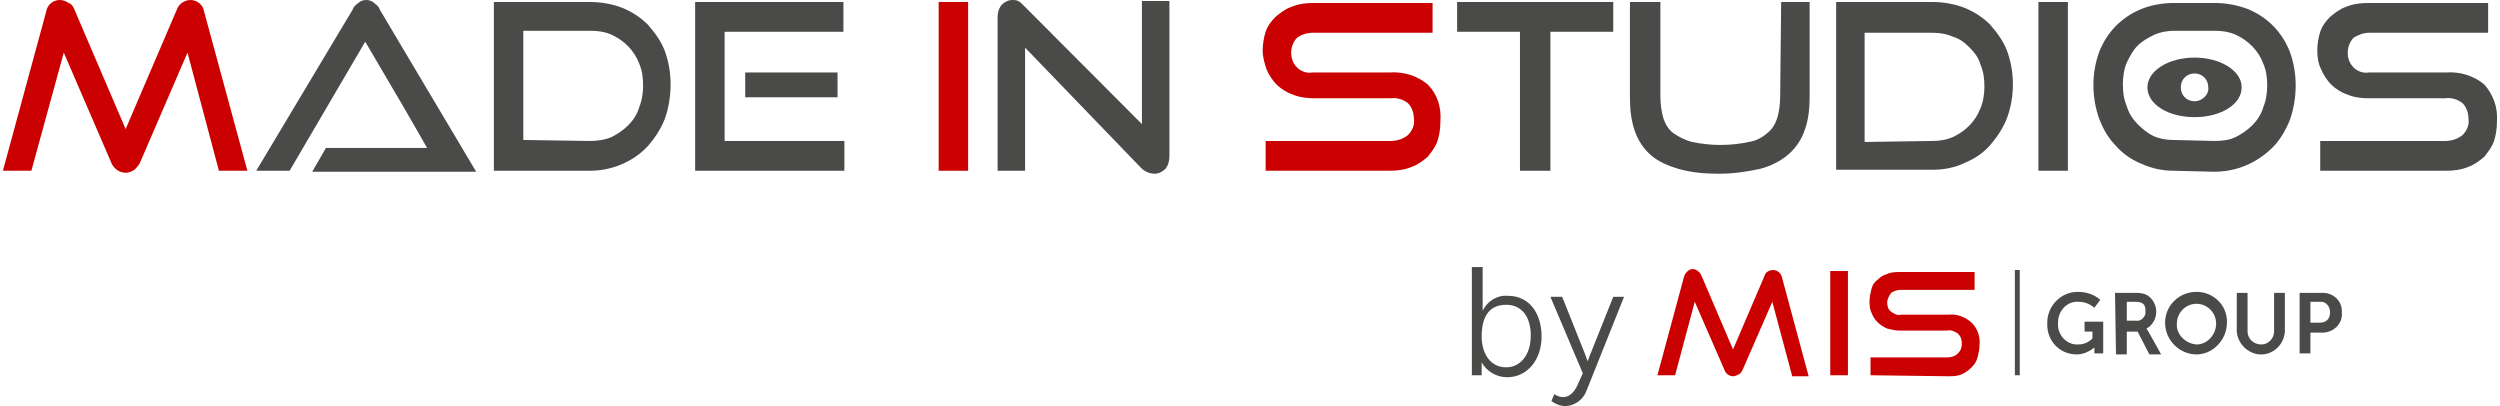 <svg width="431" height="70" viewBox="0 0 431 70" fill="none" xmlns="http://www.w3.org/2000/svg">
<path d="M37.742 29.438L32.325 9.071L24.2 27.897C24.03 28.411 23.523 28.924 23.184 29.267C22.676 29.609 22.168 29.78 21.66 29.78C20.475 29.78 19.46 28.924 19.121 27.897L10.995 9.071L5.409 29.438H0.5L7.948 2.054C8.118 0.856 9.133 0 10.318 0C10.826 0 11.334 0.171 11.842 0.513C12.35 0.685 12.688 1.198 12.858 1.711L21.66 22.249L30.463 1.711C30.802 0.685 31.817 0 32.833 0C34.018 0 35.034 0.856 35.203 2.054L42.651 29.438H37.742Z" fill="#CB0101"/>
<path d="M85.141 29.438V0.342H101.731C103.593 0.342 105.625 0.685 107.318 1.369C109.01 2.054 110.534 3.081 111.719 4.279C112.904 5.648 113.92 7.017 114.597 8.729C115.274 10.611 115.612 12.494 115.612 14.548C115.612 16.602 115.274 18.655 114.597 20.538C113.92 22.249 112.904 23.79 111.719 25.159C109.18 27.897 105.455 29.438 101.731 29.438H85.141ZM101.731 24.303C102.916 24.303 104.27 24.132 105.455 23.619C106.471 23.105 107.487 22.421 108.333 21.565C109.18 20.709 109.857 19.682 110.195 18.484C110.703 17.286 110.872 15.917 110.872 14.719C110.872 13.35 110.703 12.152 110.195 10.954C109.349 8.729 107.656 7.017 105.455 5.99C104.27 5.477 103.085 5.306 101.9 5.306H90.22V24.132L101.731 24.303Z" fill="#4A4A49"/>
<path d="M119.844 29.438V0.342H145.406V5.477H124.923V24.303H145.575V29.438H119.844ZM128.478 16.773V12.494H144.391V16.773H128.478Z" fill="#4A4A49"/>
<path d="M161.827 29.438V0.342H166.905V29.438H161.827Z" fill="#CB0101"/>
<path d="M176.724 8.215V29.438H171.984V3.081C171.984 2.225 172.153 1.54 172.661 0.856C173.169 0.342 173.846 0 174.523 0C174.861 0 175.2 0 175.539 0.171C175.877 0.342 176.216 0.685 176.554 1.027L196.868 21.394V0.171H201.608V26.87C201.608 27.726 201.439 28.411 200.931 29.095C200.423 29.609 199.746 29.951 199.069 29.951C198.222 29.951 197.376 29.609 196.699 28.924L176.724 8.215Z" fill="#4A4A49"/>
<path d="M218.198 29.438V24.303H239.697C240.882 24.303 241.897 23.961 242.744 23.276C243.421 22.592 243.929 21.565 243.76 20.538C243.76 19.511 243.421 18.484 242.744 17.799C241.897 17.115 240.712 16.773 239.697 16.944H226.493C225.308 16.944 223.953 16.773 222.768 16.259C221.753 15.917 220.737 15.232 220.06 14.548C219.383 13.863 218.706 12.836 218.367 11.98C218.029 10.954 217.69 9.927 217.69 8.729C217.69 7.702 217.859 6.504 218.198 5.477C218.536 4.45 219.214 3.594 219.891 2.91C220.737 2.225 221.583 1.54 222.599 1.198C223.784 0.685 225.138 0.513 226.323 0.513H246.976V5.648H226.323C225.308 5.648 224.292 5.99 223.615 6.504C222.938 7.188 222.599 8.215 222.599 9.071C222.599 10.098 222.938 10.954 223.615 11.638C224.292 12.323 225.308 12.665 226.323 12.494H239.527C241.897 12.323 244.267 13.007 246.13 14.548C247.822 16.259 248.499 18.484 248.33 20.88C248.33 22.078 248.161 23.276 247.822 24.303C247.484 25.33 246.807 26.186 246.13 27.042C245.283 27.726 244.437 28.411 243.421 28.753C242.236 29.267 240.882 29.438 239.527 29.438H218.198Z" fill="#CB0101"/>
<path d="M262.042 29.438V5.477H251.208V0.342H278.124V5.477H267.29V29.438H262.042Z" fill="#4A4A49"/>
<path d="M307.071 0.342H311.981V16.602C311.981 18.655 311.811 20.538 311.134 22.421C310.626 23.961 309.611 25.501 308.426 26.528C307.071 27.726 305.379 28.582 303.516 29.095C301.146 29.609 298.777 29.951 296.407 29.951C294.037 29.951 291.667 29.78 289.297 29.095C287.604 28.582 285.911 27.897 284.557 26.699C283.372 25.672 282.356 24.132 281.848 22.592C281.171 20.709 281.002 18.655 281.002 16.773V0.342H286.25V16.602C286.25 17.799 286.419 19.169 286.757 20.367C287.096 21.394 287.604 22.249 288.45 22.934C289.466 23.619 290.482 24.132 291.667 24.474C293.359 24.817 295.052 24.988 296.576 24.988C298.269 24.988 299.962 24.817 301.485 24.474C302.67 24.303 303.686 23.79 304.701 22.934C305.548 22.249 306.056 21.394 306.394 20.367C306.733 19.169 306.902 17.971 306.902 16.602L307.071 0.342Z" fill="#4A4A49"/>
<path d="M316.551 29.438V0.342H333.141C335.003 0.342 337.035 0.685 338.727 1.369C340.42 2.054 341.944 3.081 343.129 4.279C344.314 5.648 345.329 7.017 346.007 8.729C346.684 10.611 347.022 12.494 347.022 14.548C347.022 16.602 346.684 18.484 346.007 20.367C345.329 22.078 344.314 23.619 343.129 24.988C341.944 26.357 340.42 27.384 338.727 28.069C337.035 28.924 335.003 29.267 333.141 29.267H316.551V29.438ZM333.141 24.303C334.326 24.303 335.511 24.132 336.696 23.619C338.897 22.592 340.589 20.88 341.436 18.655C341.944 17.457 342.113 16.088 342.113 14.89C342.113 13.521 341.944 12.323 341.436 11.125C341.097 9.927 340.42 9.071 339.574 8.215C338.727 7.359 337.881 6.675 336.696 6.333C335.511 5.819 334.326 5.648 333.141 5.648H321.461V24.474L333.141 24.303Z" fill="#4A4A49"/>
<path d="M351.424 29.438V0.342H356.502V29.438H351.424Z" fill="#4A4A49"/>
<path d="M374.785 29.438C372.922 29.438 371.06 29.095 369.198 28.24C367.505 27.555 365.982 26.528 364.797 25.159C363.443 23.79 362.596 22.249 361.919 20.538C361.242 18.655 360.903 16.602 360.903 14.719C360.903 12.665 361.242 10.782 361.919 8.9C362.596 7.188 363.612 5.648 364.797 4.45C365.982 3.252 367.505 2.225 369.198 1.54C370.891 0.856 372.922 0.513 374.785 0.513H381.725C383.757 0.513 385.619 0.856 387.481 1.54C389.174 2.225 390.697 3.252 391.882 4.45C393.067 5.648 394.083 7.188 394.76 8.9C395.437 10.782 395.776 12.665 395.776 14.719C395.776 16.773 395.437 18.826 394.76 20.709C394.083 22.421 393.067 24.132 391.882 25.33C389.174 28.069 385.619 29.609 381.725 29.609L374.785 29.438ZM381.894 24.303C383.079 24.303 384.434 24.132 385.449 23.619C386.465 23.105 387.481 22.421 388.327 21.565C389.174 20.709 389.851 19.682 390.189 18.484C390.697 17.286 390.866 15.917 390.866 14.719C390.866 13.35 390.697 12.152 390.189 10.954C389.343 8.729 387.65 7.017 385.449 5.99C384.264 5.477 383.079 5.306 381.894 5.306H374.954C373.769 5.306 372.584 5.477 371.399 5.99C370.383 6.504 369.367 7.017 368.521 7.873C367.675 8.729 367.167 9.755 366.659 10.782C366.151 11.98 365.982 13.35 365.982 14.548C365.982 15.917 366.151 17.115 366.659 18.313C366.997 19.511 367.675 20.538 368.521 21.394C369.367 22.249 370.214 22.934 371.23 23.447C372.415 23.961 373.6 24.132 374.785 24.132L381.894 24.303Z" fill="#4A4A49"/>
<path d="M400.008 29.438V24.303H421.507C422.692 24.303 423.707 23.961 424.554 23.276C425.231 22.592 425.739 21.565 425.569 20.538C425.569 19.511 425.231 18.484 424.554 17.799C423.707 17.115 422.522 16.773 421.507 16.944H408.303C407.118 16.944 405.763 16.773 404.578 16.259C403.563 15.917 402.547 15.232 401.87 14.548C401.193 13.863 400.516 12.836 400.177 11.98C399.669 10.954 399.5 9.927 399.5 8.729C399.5 7.702 399.669 6.504 400.008 5.477C400.346 4.45 401.023 3.594 401.701 2.91C402.547 2.225 403.393 1.54 404.409 1.198C405.594 0.685 406.948 0.513 408.303 0.513H428.955V5.648H408.472C407.456 5.648 406.61 5.99 405.763 6.504C405.086 7.188 404.748 8.215 404.748 9.071C404.748 10.098 405.086 10.954 405.763 11.638C406.44 12.323 407.456 12.665 408.472 12.494H421.676C424.046 12.323 426.416 13.007 428.278 14.548C429.802 16.259 430.648 18.484 430.479 20.88C430.479 22.078 430.309 23.276 429.971 24.303C429.632 25.33 428.955 26.186 428.278 27.042C427.432 27.726 426.585 28.411 425.569 28.753C424.384 29.267 423.03 29.438 421.676 29.438H400.008Z" fill="#4A4A49"/>
<path d="M65.505 1.711C65.335 1.198 64.997 0.856 64.489 0.513C64.15 0.171 63.642 0 63.135 0C62.627 0 62.119 0.171 61.78 0.513C61.273 0.856 60.934 1.198 60.765 1.711L44.175 29.438H49.931L62.965 7.188L69.398 18.142L71.768 22.249L73.63 25.501H56.194L53.824 29.609H82.094L65.505 1.711Z" fill="#4A4A49"/>
<path d="M378.339 9.927C373.938 9.927 370.214 12.152 370.214 15.061C370.214 17.971 373.769 20.196 378.339 20.196C382.91 20.196 386.465 17.971 386.465 15.061C386.465 12.152 382.741 9.927 378.339 9.927ZM378.339 17.457C376.985 17.457 375.969 16.43 375.969 15.061C375.969 13.692 376.985 12.665 378.339 12.665C379.694 12.665 380.709 13.692 380.709 15.061C380.879 16.259 379.694 17.457 378.339 17.457Z" fill="#4A4A49"/>
<path d="M253.747 46.039H255.609V52.543C255.609 53.227 255.609 53.57 255.609 53.57C256.456 51.858 258.148 50.831 260.011 51.002C263.566 51.002 265.766 53.912 265.766 58.02C265.766 62.127 263.227 65.037 259.841 65.037C257.979 65.037 256.286 64.01 255.44 62.469C255.44 62.812 255.44 63.154 255.44 63.496V64.694H253.747V46.039ZM259.672 63.325C262.042 63.325 263.904 61.271 263.904 57.848C263.904 54.425 262.211 52.543 259.672 52.543C257.133 52.543 255.44 54.083 255.44 58.02C255.44 60.758 256.794 63.325 259.672 63.325Z" fill="#4A4A49"/>
<path d="M267.967 67.946C268.475 68.288 268.983 68.46 269.49 68.46C270.675 68.46 271.522 67.433 272.03 66.235L272.876 64.352L267.29 51.174H269.321L273.215 60.929C273.384 61.443 273.553 61.785 273.722 62.298C273.892 61.785 274.061 61.271 274.23 60.929L278.124 51.174H279.986L273.553 67.262C273.045 68.802 271.522 70 269.829 70C268.983 70 268.136 69.658 267.459 69.144L267.967 67.946Z" fill="#4A4A49"/>
<path d="M358.195 50.318C359.549 50.318 360.903 50.66 362.088 51.687L361.073 53.056C360.226 52.372 359.38 52.029 358.364 52.029C356.502 51.858 354.978 53.399 354.809 55.281C354.809 55.452 354.809 55.452 354.809 55.623C354.64 57.506 355.994 59.218 357.856 59.389C358.025 59.389 358.025 59.389 358.195 59.389C359.21 59.389 360.057 59.047 360.734 58.362V57.164H359.38V55.452H362.596V60.929H361.073V60.416C361.073 60.245 361.073 59.902 361.073 59.902C360.226 60.587 359.21 61.1 358.025 61.1C355.148 61.1 352.947 58.875 352.947 55.966C352.947 55.795 352.947 55.795 352.947 55.623C352.947 52.714 355.317 50.318 358.195 50.318Z" fill="#4A4A49"/>
<path d="M364.628 50.489H368.013C368.69 50.489 369.368 50.489 370.045 50.831C371.06 51.345 371.738 52.543 371.738 53.741C371.738 54.939 371.06 56.137 370.045 56.65C370.214 56.822 370.214 56.993 370.383 57.164L372.584 61.1H370.553L368.521 57.164H366.659V61.1H364.797L364.628 50.489ZM368.183 55.281C369.029 55.452 369.706 54.768 369.875 54.083C369.875 53.912 369.875 53.741 369.875 53.57C369.875 52.543 369.537 52.029 368.013 52.029H366.659V55.281H368.183Z" fill="#4A4A49"/>
<path d="M378.678 50.318C381.556 50.318 383.926 52.543 383.926 55.452V55.623C383.926 58.533 381.556 61.1 378.678 61.1C375.8 61.1 373.261 58.704 373.261 55.623C373.261 52.714 375.631 50.318 378.678 50.318C378.509 50.318 378.509 50.318 378.678 50.318ZM378.678 59.389C380.54 59.389 382.064 57.677 382.064 55.795C382.064 53.912 380.54 52.372 378.678 52.372C376.816 52.372 375.292 53.912 375.292 55.795C375.123 57.506 376.647 59.218 378.678 59.389Z" fill="#4A4A49"/>
<path d="M385.619 50.489H387.481V57.164C387.481 58.362 388.497 59.389 389.851 59.389C391.036 59.389 392.052 58.362 392.052 57.164V50.489H393.914V57.164C393.744 59.56 391.713 61.271 389.512 61.1C387.481 60.929 385.788 59.218 385.619 57.164V50.489Z" fill="#4A4A49"/>
<path d="M396.453 50.489H400.515C402.208 50.489 403.732 51.858 403.732 53.57C403.732 53.741 403.732 53.741 403.732 53.912C403.901 55.623 402.547 57.164 400.685 57.335C400.515 57.335 400.515 57.335 400.346 57.335H398.315V60.929H396.453V50.489ZM400.008 55.623C401.023 55.623 401.7 54.939 401.7 53.912C401.7 53.912 401.7 53.912 401.7 53.741C401.7 52.885 401.023 52.029 400.177 52.029H398.315V55.623H400.008Z" fill="#4A4A49"/>
<path d="M308.933 64.694L305.548 52.029L300.469 63.667C300.3 64.01 300.131 64.352 299.792 64.523C299.454 64.694 299.115 64.866 298.776 64.866C298.099 64.866 297.422 64.352 297.253 63.667L292.174 52.029L288.789 64.694H285.742L290.312 47.751C290.482 47.066 291.159 46.382 291.836 46.382C292.174 46.382 292.513 46.553 292.682 46.724C293.021 46.895 293.19 47.237 293.359 47.58L298.776 60.245L304.194 47.58C304.363 46.895 305.04 46.553 305.717 46.553C306.394 46.553 307.071 47.066 307.241 47.922L311.811 64.866H308.933V64.694Z" fill="#CB0101"/>
<path d="M315.536 64.694V46.724H318.583V64.694H315.536Z" fill="#CB0101"/>
<path d="M322.476 64.694V61.614H335.68C336.357 61.614 337.034 61.443 337.542 60.929C338.05 60.416 338.219 59.902 338.219 59.218C338.219 58.533 338.05 58.02 337.542 57.506C337.034 57.164 336.357 56.822 335.68 56.993H327.555C326.708 56.993 326.031 56.822 325.354 56.65C324.169 56.137 323.153 55.281 322.645 53.912C322.307 53.227 322.307 52.543 322.307 51.858C322.307 51.174 322.476 50.489 322.645 49.804C322.815 49.12 323.153 48.606 323.661 48.264C324.169 47.751 324.677 47.408 325.354 47.237C326.031 46.895 326.877 46.895 327.724 46.895H340.42V49.976H327.724C327.047 49.976 326.539 50.147 326.031 50.489C325.692 51.002 325.354 51.516 325.354 52.2C325.354 52.714 325.523 53.399 326.031 53.741C326.539 54.083 327.047 54.425 327.724 54.254H335.849C337.373 54.083 338.727 54.597 339.912 55.623C340.928 56.65 341.436 58.02 341.266 59.56C341.266 60.245 341.097 60.929 340.928 61.614C340.759 62.298 340.42 62.812 339.912 63.325C339.404 63.839 338.897 64.181 338.219 64.523C337.373 64.866 336.696 64.866 335.849 64.866L322.476 64.694Z" fill="#CB0101"/>
<path d="M348.207 46.553H347.361V64.694H348.207V46.553Z" fill="#4A4A49"/>
</svg>
